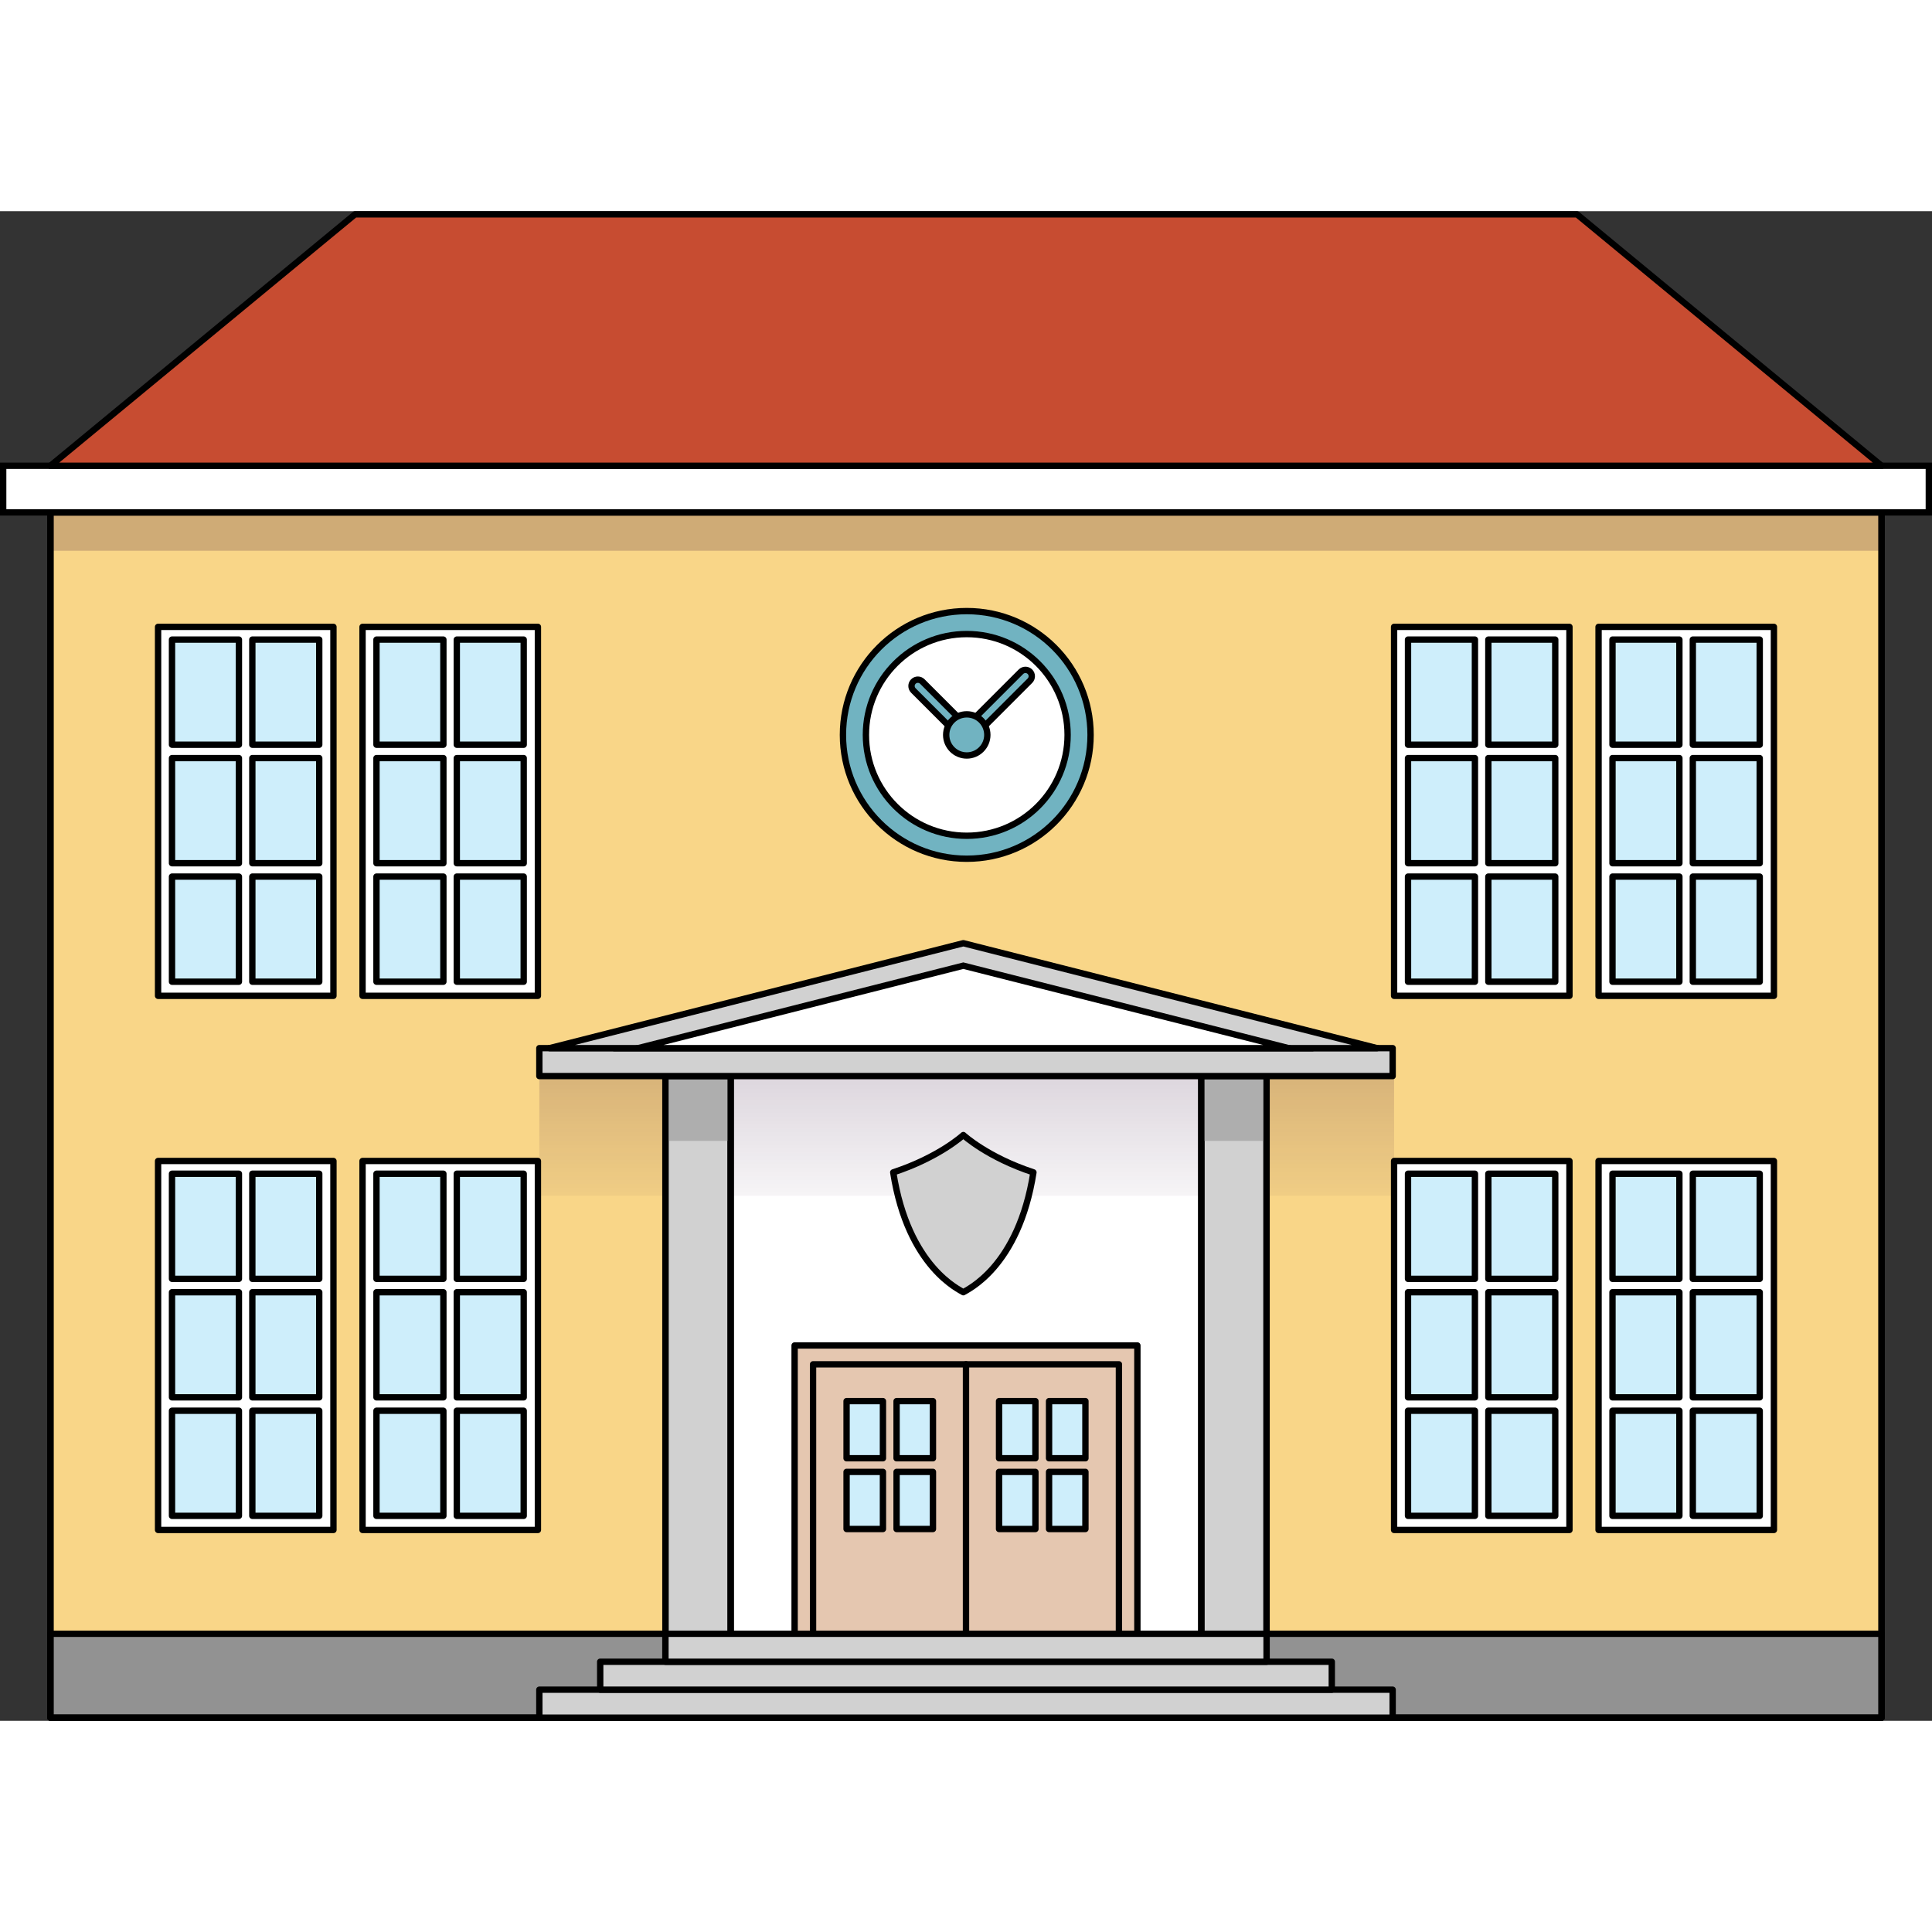 <?xml version="1.0" encoding="utf-8"?>
<!-- Created by: Science Figures, www.sciencefigures.org, Generator: Science Figures Editor -->
<svg version="1.1" id="Layer_1" xmlns="http://www.w3.org/2000/svg" xmlns:xlink="http://www.w3.org/1999/xlink" 
	 width="800px" height="800px" viewBox="0 0 304.269 237.75" enable-background="new 0 0 304.269 237.75"
	 xml:space="preserve">
<rect x="0" y="0" width="304.269" height="237.75" fill="#333333" stroke="none"/>
<g>
	
		<rect id="changecolor_19_" x="7.938" y="47.436" fill="#F9D688" stroke="#000000" stroke-linecap="round" stroke-linejoin="round" stroke-miterlimit="10" width="288.392" height="189.814"/>
	<rect x="104.799" y="131.81" fill="#FFFFFF" width="94.671" height="105.44"/>
	<linearGradient id="SVGID_1_" gradientUnits="userSpaceOnUse" x1="152.247" y1="113.917" x2="152.247" y2="161.606">
		<stop  offset="0" style="stop-color:#2A002F"/>
		<stop  offset="1" style="stop-color:#2A002F;stop-opacity:0"/>
	</linearGradient>
	<rect x="84.94" y="136.213" opacity="0.3" fill="url(#SVGID_1_)" width="134.614" height="18.859"/>
	<rect id="changecolor_20_" x="7.938" y="47.436" opacity="0.2" fill="#2A002F" width="288.392" height="6.041"/>
	
		<rect x="7.938" y="224.044" fill="#929292" stroke="#000000" stroke-linecap="round" stroke-linejoin="round" stroke-miterlimit="10" width="288.392" height="13.206"/>
	<path fill="#D1D1D1" stroke="#000000" stroke-linecap="round" stroke-linejoin="round" stroke-miterlimit="10" d="M151.714,145.501
		c0,0-3.79,3.5-11.04,5.875c2.347,15.021,10.568,18.521,11.04,18.875c0.472-0.354,8.693-3.854,11.04-18.875
		C155.505,149.001,151.714,145.501,151.714,145.501z"/>
	
		<rect x="189.196" y="136.213" fill="#D1D1D1" stroke="#000000" stroke-linecap="round" stroke-linejoin="round" stroke-miterlimit="10" width="10.274" height="96.635"/>
	<rect x="189.259" y="136.206" fill="#AEAEAE" width="10.21" height="10.21"/>
	
		<rect x="104.799" y="136.213" fill="#D1D1D1" stroke="#000000" stroke-linecap="round" stroke-linejoin="round" stroke-miterlimit="10" width="10.274" height="96.635"/>
	<rect x="104.83" y="136.206" fill="#AEAEAE" width="10.21" height="10.21"/>
	
		<rect x="189.196" y="136.213" fill="none" stroke="#000000" stroke-linecap="round" stroke-linejoin="round" stroke-miterlimit="10" width="10.274" height="96.635"/>
	
		<rect x="104.799" y="136.213" fill="none" stroke="#000000" stroke-linecap="round" stroke-linejoin="round" stroke-miterlimit="10" width="10.274" height="96.635"/>
	
		<rect x="7.938" y="47.436" fill="none" stroke="#000000" stroke-linecap="round" stroke-linejoin="round" stroke-miterlimit="10" width="288.392" height="189.814"/>
	<rect x="0.5" y="40.095" fill="#FFFFFF" stroke="#000000" stroke-miterlimit="10" width="303.269" height="7.341"/>
	<polygon fill="#C74C31" stroke="#000000" stroke-linecap="round" stroke-linejoin="round" stroke-miterlimit="10" points="
		296.33,40.095 7.938,40.095 55.905,0.5 248.363,0.5 	"/>
	
		<rect x="125.143" y="178.637" fill="#E5C7B0" stroke="#000000" stroke-linecap="round" stroke-linejoin="round" stroke-miterlimit="10" width="53.982" height="58.612"/>
	
		<rect x="128.048" y="181.606" fill="#E5C7B0" stroke="#000000" stroke-linecap="round" stroke-linejoin="round" stroke-miterlimit="10" width="48.172" height="55.644"/>
	
		<line fill="#E5C7B0" stroke="#000000" stroke-linecap="round" stroke-linejoin="round" stroke-miterlimit="10" x1="152.134" y1="181.606" x2="152.134" y2="224.044"/>
	<g>
		<g>
			
				<rect x="157.34" y="187.403" fill="#CEEEFB" stroke="#000000" stroke-linecap="round" stroke-linejoin="round" stroke-miterlimit="10" width="5.727" height="8.997"/>
			
				<rect x="157.34" y="198.546" fill="#CEEEFB" stroke="#000000" stroke-linecap="round" stroke-linejoin="round" stroke-miterlimit="10" width="5.727" height="8.997"/>
			
				<rect x="165.215" y="187.403" fill="#CEEEFB" stroke="#000000" stroke-linecap="round" stroke-linejoin="round" stroke-miterlimit="10" width="5.727" height="8.997"/>
			
				<rect x="165.215" y="198.546" fill="#CEEEFB" stroke="#000000" stroke-linecap="round" stroke-linejoin="round" stroke-miterlimit="10" width="5.727" height="8.997"/>
		</g>
		<g>
			
				<rect x="133.327" y="187.403" fill="#CEEEFB" stroke="#000000" stroke-linecap="round" stroke-linejoin="round" stroke-miterlimit="10" width="5.727" height="8.997"/>
			
				<rect x="133.327" y="198.546" fill="#CEEEFB" stroke="#000000" stroke-linecap="round" stroke-linejoin="round" stroke-miterlimit="10" width="5.727" height="8.997"/>
			
				<rect x="141.202" y="187.403" fill="#CEEEFB" stroke="#000000" stroke-linecap="round" stroke-linejoin="round" stroke-miterlimit="10" width="5.727" height="8.997"/>
			
				<rect x="141.202" y="198.546" fill="#CEEEFB" stroke="#000000" stroke-linecap="round" stroke-linejoin="round" stroke-miterlimit="10" width="5.727" height="8.997"/>
		</g>
	</g>
	
		<rect x="84.94" y="232.848" fill="#D1D1D1" stroke="#000000" stroke-linecap="round" stroke-linejoin="round" stroke-miterlimit="10" width="134.389" height="4.402"/>
	
		<rect x="84.94" y="131.81" fill="#D1D1D1" stroke="#000000" stroke-linecap="round" stroke-linejoin="round" stroke-miterlimit="10" width="134.389" height="4.402"/>
	
		<rect x="94.525" y="228.446" fill="#D1D1D1" stroke="#000000" stroke-linecap="round" stroke-linejoin="round" stroke-miterlimit="10" width="115.218" height="4.402"/>
	
		<rect x="104.799" y="224.044" fill="#D1D1D1" stroke="#000000" stroke-linecap="round" stroke-linejoin="round" stroke-miterlimit="10" width="94.671" height="4.402"/>
	<polygon fill="#D1D1D1" stroke="#000000" stroke-linecap="round" stroke-linejoin="round" stroke-miterlimit="10" points="
		151.714,115.287 86.557,131.81 216.871,131.81 	"/>
	<polygon fill="#FFFFFF" stroke="#000000" stroke-miterlimit="10" points="151.714,118.823 100.5,131.81 202.928,131.81 	"/>
	
		<circle fill="#71B3C1" stroke="#000000" stroke-linecap="round" stroke-linejoin="round" stroke-miterlimit="10" cx="152.254" cy="82.481" r="19.5"/>
	
		<circle fill="#FFFFFF" stroke="#000000" stroke-linecap="round" stroke-linejoin="round" stroke-miterlimit="10" cx="152.254" cy="82.481" r="15.882"/>
	<path fill="#71B3C1" stroke="#000000" stroke-linecap="round" stroke-linejoin="round" stroke-miterlimit="10" d="M151.547,83.188
		l-7.702-7.702c-0.391-0.391-0.391-1.024,0-1.414s1.023-0.391,1.414,0l6.994,6.994l8.536-8.536c0.391-0.39,1.023-0.391,1.414,0
		c0.391,0.391,0.391,1.024,0,1.414l-9.243,9.243C152.57,83.579,151.937,83.579,151.547,83.188z"/>
	
		<circle fill="#71B3C1" stroke="#000000" stroke-linecap="round" stroke-linejoin="round" stroke-miterlimit="10" cx="152.254" cy="82.481" r="3.24"/>
	<g>
		<g>
			<g>
				
					<rect x="24.895" y="65.466" fill="#FFFFFF" stroke="#000000" stroke-linecap="round" stroke-linejoin="round" stroke-miterlimit="10" width="27.619" height="58.107"/>
				<g>
					
						<rect x="27.089" y="67.471" fill="#CEEEFB" stroke="#000000" stroke-linecap="round" stroke-linejoin="round" stroke-miterlimit="10" width="10.538" height="16.555"/>
					
						<rect x="27.089" y="86.133" fill="#CEEEFB" stroke="#000000" stroke-linecap="round" stroke-linejoin="round" stroke-miterlimit="10" width="10.538" height="16.555"/>
					
						<rect x="27.089" y="104.795" fill="#CEEEFB" stroke="#000000" stroke-linecap="round" stroke-linejoin="round" stroke-miterlimit="10" width="10.538" height="16.555"/>
					
						<rect x="39.739" y="67.471" fill="#CEEEFB" stroke="#000000" stroke-linecap="round" stroke-linejoin="round" stroke-miterlimit="10" width="10.538" height="16.555"/>
					
						<rect x="39.739" y="86.133" fill="#CEEEFB" stroke="#000000" stroke-linecap="round" stroke-linejoin="round" stroke-miterlimit="10" width="10.538" height="16.555"/>
					
						<rect x="39.739" y="104.795" fill="#CEEEFB" stroke="#000000" stroke-linecap="round" stroke-linejoin="round" stroke-miterlimit="10" width="10.538" height="16.555"/>
				</g>
			</g>
			<g>
				
					<rect x="57.096" y="65.466" fill="#FFFFFF" stroke="#000000" stroke-linecap="round" stroke-linejoin="round" stroke-miterlimit="10" width="27.619" height="58.107"/>
				<g>
					
						<rect x="59.29" y="67.471" fill="#CEEEFB" stroke="#000000" stroke-linecap="round" stroke-linejoin="round" stroke-miterlimit="10" width="10.538" height="16.555"/>
					
						<rect x="59.29" y="86.133" fill="#CEEEFB" stroke="#000000" stroke-linecap="round" stroke-linejoin="round" stroke-miterlimit="10" width="10.538" height="16.555"/>
					
						<rect x="59.29" y="104.795" fill="#CEEEFB" stroke="#000000" stroke-linecap="round" stroke-linejoin="round" stroke-miterlimit="10" width="10.538" height="16.555"/>
					
						<rect x="71.94" y="67.471" fill="#CEEEFB" stroke="#000000" stroke-linecap="round" stroke-linejoin="round" stroke-miterlimit="10" width="10.538" height="16.555"/>
					
						<rect x="71.94" y="86.133" fill="#CEEEFB" stroke="#000000" stroke-linecap="round" stroke-linejoin="round" stroke-miterlimit="10" width="10.538" height="16.555"/>
					
						<rect x="71.94" y="104.795" fill="#CEEEFB" stroke="#000000" stroke-linecap="round" stroke-linejoin="round" stroke-miterlimit="10" width="10.538" height="16.555"/>
				</g>
			</g>
			<g>
				
					<rect x="24.895" y="149.584" fill="#FFFFFF" stroke="#000000" stroke-linecap="round" stroke-linejoin="round" stroke-miterlimit="10" width="27.619" height="58.107"/>
				<g>
					
						<rect x="27.089" y="151.589" fill="#CEEEFB" stroke="#000000" stroke-linecap="round" stroke-linejoin="round" stroke-miterlimit="10" width="10.538" height="16.555"/>
					
						<rect x="27.089" y="170.251" fill="#CEEEFB" stroke="#000000" stroke-linecap="round" stroke-linejoin="round" stroke-miterlimit="10" width="10.538" height="16.555"/>
					
						<rect x="27.089" y="188.913" fill="#CEEEFB" stroke="#000000" stroke-linecap="round" stroke-linejoin="round" stroke-miterlimit="10" width="10.538" height="16.555"/>
					
						<rect x="39.739" y="151.589" fill="#CEEEFB" stroke="#000000" stroke-linecap="round" stroke-linejoin="round" stroke-miterlimit="10" width="10.538" height="16.555"/>
					
						<rect x="39.739" y="170.251" fill="#CEEEFB" stroke="#000000" stroke-linecap="round" stroke-linejoin="round" stroke-miterlimit="10" width="10.538" height="16.555"/>
					
						<rect x="39.739" y="188.913" fill="#CEEEFB" stroke="#000000" stroke-linecap="round" stroke-linejoin="round" stroke-miterlimit="10" width="10.538" height="16.555"/>
				</g>
			</g>
			<g>
				
					<rect x="57.096" y="149.584" fill="#FFFFFF" stroke="#000000" stroke-linecap="round" stroke-linejoin="round" stroke-miterlimit="10" width="27.619" height="58.107"/>
				<g>
					
						<rect x="59.29" y="151.589" fill="#CEEEFB" stroke="#000000" stroke-linecap="round" stroke-linejoin="round" stroke-miterlimit="10" width="10.538" height="16.555"/>
					
						<rect x="59.29" y="170.251" fill="#CEEEFB" stroke="#000000" stroke-linecap="round" stroke-linejoin="round" stroke-miterlimit="10" width="10.538" height="16.555"/>
					
						<rect x="59.29" y="188.913" fill="#CEEEFB" stroke="#000000" stroke-linecap="round" stroke-linejoin="round" stroke-miterlimit="10" width="10.538" height="16.555"/>
					
						<rect x="71.94" y="151.589" fill="#CEEEFB" stroke="#000000" stroke-linecap="round" stroke-linejoin="round" stroke-miterlimit="10" width="10.538" height="16.555"/>
					
						<rect x="71.94" y="170.251" fill="#CEEEFB" stroke="#000000" stroke-linecap="round" stroke-linejoin="round" stroke-miterlimit="10" width="10.538" height="16.555"/>
					
						<rect x="71.94" y="188.913" fill="#CEEEFB" stroke="#000000" stroke-linecap="round" stroke-linejoin="round" stroke-miterlimit="10" width="10.538" height="16.555"/>
				</g>
			</g>
		</g>
		<g>
			<g>
				
					<rect x="219.554" y="65.466" fill="#FFFFFF" stroke="#000000" stroke-linecap="round" stroke-linejoin="round" stroke-miterlimit="10" width="27.619" height="58.107"/>
				<g>
					
						<rect x="221.747" y="67.471" fill="#CEEEFB" stroke="#000000" stroke-linecap="round" stroke-linejoin="round" stroke-miterlimit="10" width="10.538" height="16.555"/>
					
						<rect x="221.747" y="86.133" fill="#CEEEFB" stroke="#000000" stroke-linecap="round" stroke-linejoin="round" stroke-miterlimit="10" width="10.538" height="16.555"/>
					
						<rect x="221.747" y="104.795" fill="#CEEEFB" stroke="#000000" stroke-linecap="round" stroke-linejoin="round" stroke-miterlimit="10" width="10.538" height="16.555"/>
					
						<rect x="234.397" y="67.471" fill="#CEEEFB" stroke="#000000" stroke-linecap="round" stroke-linejoin="round" stroke-miterlimit="10" width="10.538" height="16.555"/>
					
						<rect x="234.397" y="86.133" fill="#CEEEFB" stroke="#000000" stroke-linecap="round" stroke-linejoin="round" stroke-miterlimit="10" width="10.538" height="16.555"/>
					
						<rect x="234.397" y="104.795" fill="#CEEEFB" stroke="#000000" stroke-linecap="round" stroke-linejoin="round" stroke-miterlimit="10" width="10.538" height="16.555"/>
				</g>
			</g>
			<g>
				
					<rect x="251.755" y="65.466" fill="#FFFFFF" stroke="#000000" stroke-linecap="round" stroke-linejoin="round" stroke-miterlimit="10" width="27.619" height="58.107"/>
				<g>
					
						<rect x="253.948" y="67.471" fill="#CEEEFB" stroke="#000000" stroke-linecap="round" stroke-linejoin="round" stroke-miterlimit="10" width="10.538" height="16.555"/>
					
						<rect x="253.948" y="86.133" fill="#CEEEFB" stroke="#000000" stroke-linecap="round" stroke-linejoin="round" stroke-miterlimit="10" width="10.538" height="16.555"/>
					
						<rect x="253.948" y="104.795" fill="#CEEEFB" stroke="#000000" stroke-linecap="round" stroke-linejoin="round" stroke-miterlimit="10" width="10.538" height="16.555"/>
					
						<rect x="266.599" y="67.471" fill="#CEEEFB" stroke="#000000" stroke-linecap="round" stroke-linejoin="round" stroke-miterlimit="10" width="10.538" height="16.555"/>
					
						<rect x="266.599" y="86.133" fill="#CEEEFB" stroke="#000000" stroke-linecap="round" stroke-linejoin="round" stroke-miterlimit="10" width="10.538" height="16.555"/>
					
						<rect x="266.599" y="104.795" fill="#CEEEFB" stroke="#000000" stroke-linecap="round" stroke-linejoin="round" stroke-miterlimit="10" width="10.538" height="16.555"/>
				</g>
			</g>
			<g>
				
					<rect x="219.554" y="149.584" fill="#FFFFFF" stroke="#000000" stroke-linecap="round" stroke-linejoin="round" stroke-miterlimit="10" width="27.619" height="58.107"/>
				<g>
					
						<rect x="221.747" y="151.589" fill="#CEEEFB" stroke="#000000" stroke-linecap="round" stroke-linejoin="round" stroke-miterlimit="10" width="10.538" height="16.555"/>
					
						<rect x="221.747" y="170.251" fill="#CEEEFB" stroke="#000000" stroke-linecap="round" stroke-linejoin="round" stroke-miterlimit="10" width="10.538" height="16.555"/>
					
						<rect x="221.747" y="188.913" fill="#CEEEFB" stroke="#000000" stroke-linecap="round" stroke-linejoin="round" stroke-miterlimit="10" width="10.538" height="16.555"/>
					
						<rect x="234.397" y="151.589" fill="#CEEEFB" stroke="#000000" stroke-linecap="round" stroke-linejoin="round" stroke-miterlimit="10" width="10.538" height="16.555"/>
					
						<rect x="234.397" y="170.251" fill="#CEEEFB" stroke="#000000" stroke-linecap="round" stroke-linejoin="round" stroke-miterlimit="10" width="10.538" height="16.555"/>
					
						<rect x="234.397" y="188.913" fill="#CEEEFB" stroke="#000000" stroke-linecap="round" stroke-linejoin="round" stroke-miterlimit="10" width="10.538" height="16.555"/>
				</g>
			</g>
			<g>
				
					<rect x="251.755" y="149.584" fill="#FFFFFF" stroke="#000000" stroke-linecap="round" stroke-linejoin="round" stroke-miterlimit="10" width="27.619" height="58.107"/>
				<g>
					
						<rect x="253.948" y="151.589" fill="#CEEEFB" stroke="#000000" stroke-linecap="round" stroke-linejoin="round" stroke-miterlimit="10" width="10.538" height="16.555"/>
					
						<rect x="253.948" y="170.251" fill="#CEEEFB" stroke="#000000" stroke-linecap="round" stroke-linejoin="round" stroke-miterlimit="10" width="10.538" height="16.555"/>
					
						<rect x="253.948" y="188.913" fill="#CEEEFB" stroke="#000000" stroke-linecap="round" stroke-linejoin="round" stroke-miterlimit="10" width="10.538" height="16.555"/>
					
						<rect x="266.599" y="151.589" fill="#CEEEFB" stroke="#000000" stroke-linecap="round" stroke-linejoin="round" stroke-miterlimit="10" width="10.538" height="16.555"/>
					
						<rect x="266.599" y="170.251" fill="#CEEEFB" stroke="#000000" stroke-linecap="round" stroke-linejoin="round" stroke-miterlimit="10" width="10.538" height="16.555"/>
					
						<rect x="266.599" y="188.913" fill="#CEEEFB" stroke="#000000" stroke-linecap="round" stroke-linejoin="round" stroke-miterlimit="10" width="10.538" height="16.555"/>
				</g>
			</g>
		</g>
	</g>
</g>
</svg>
